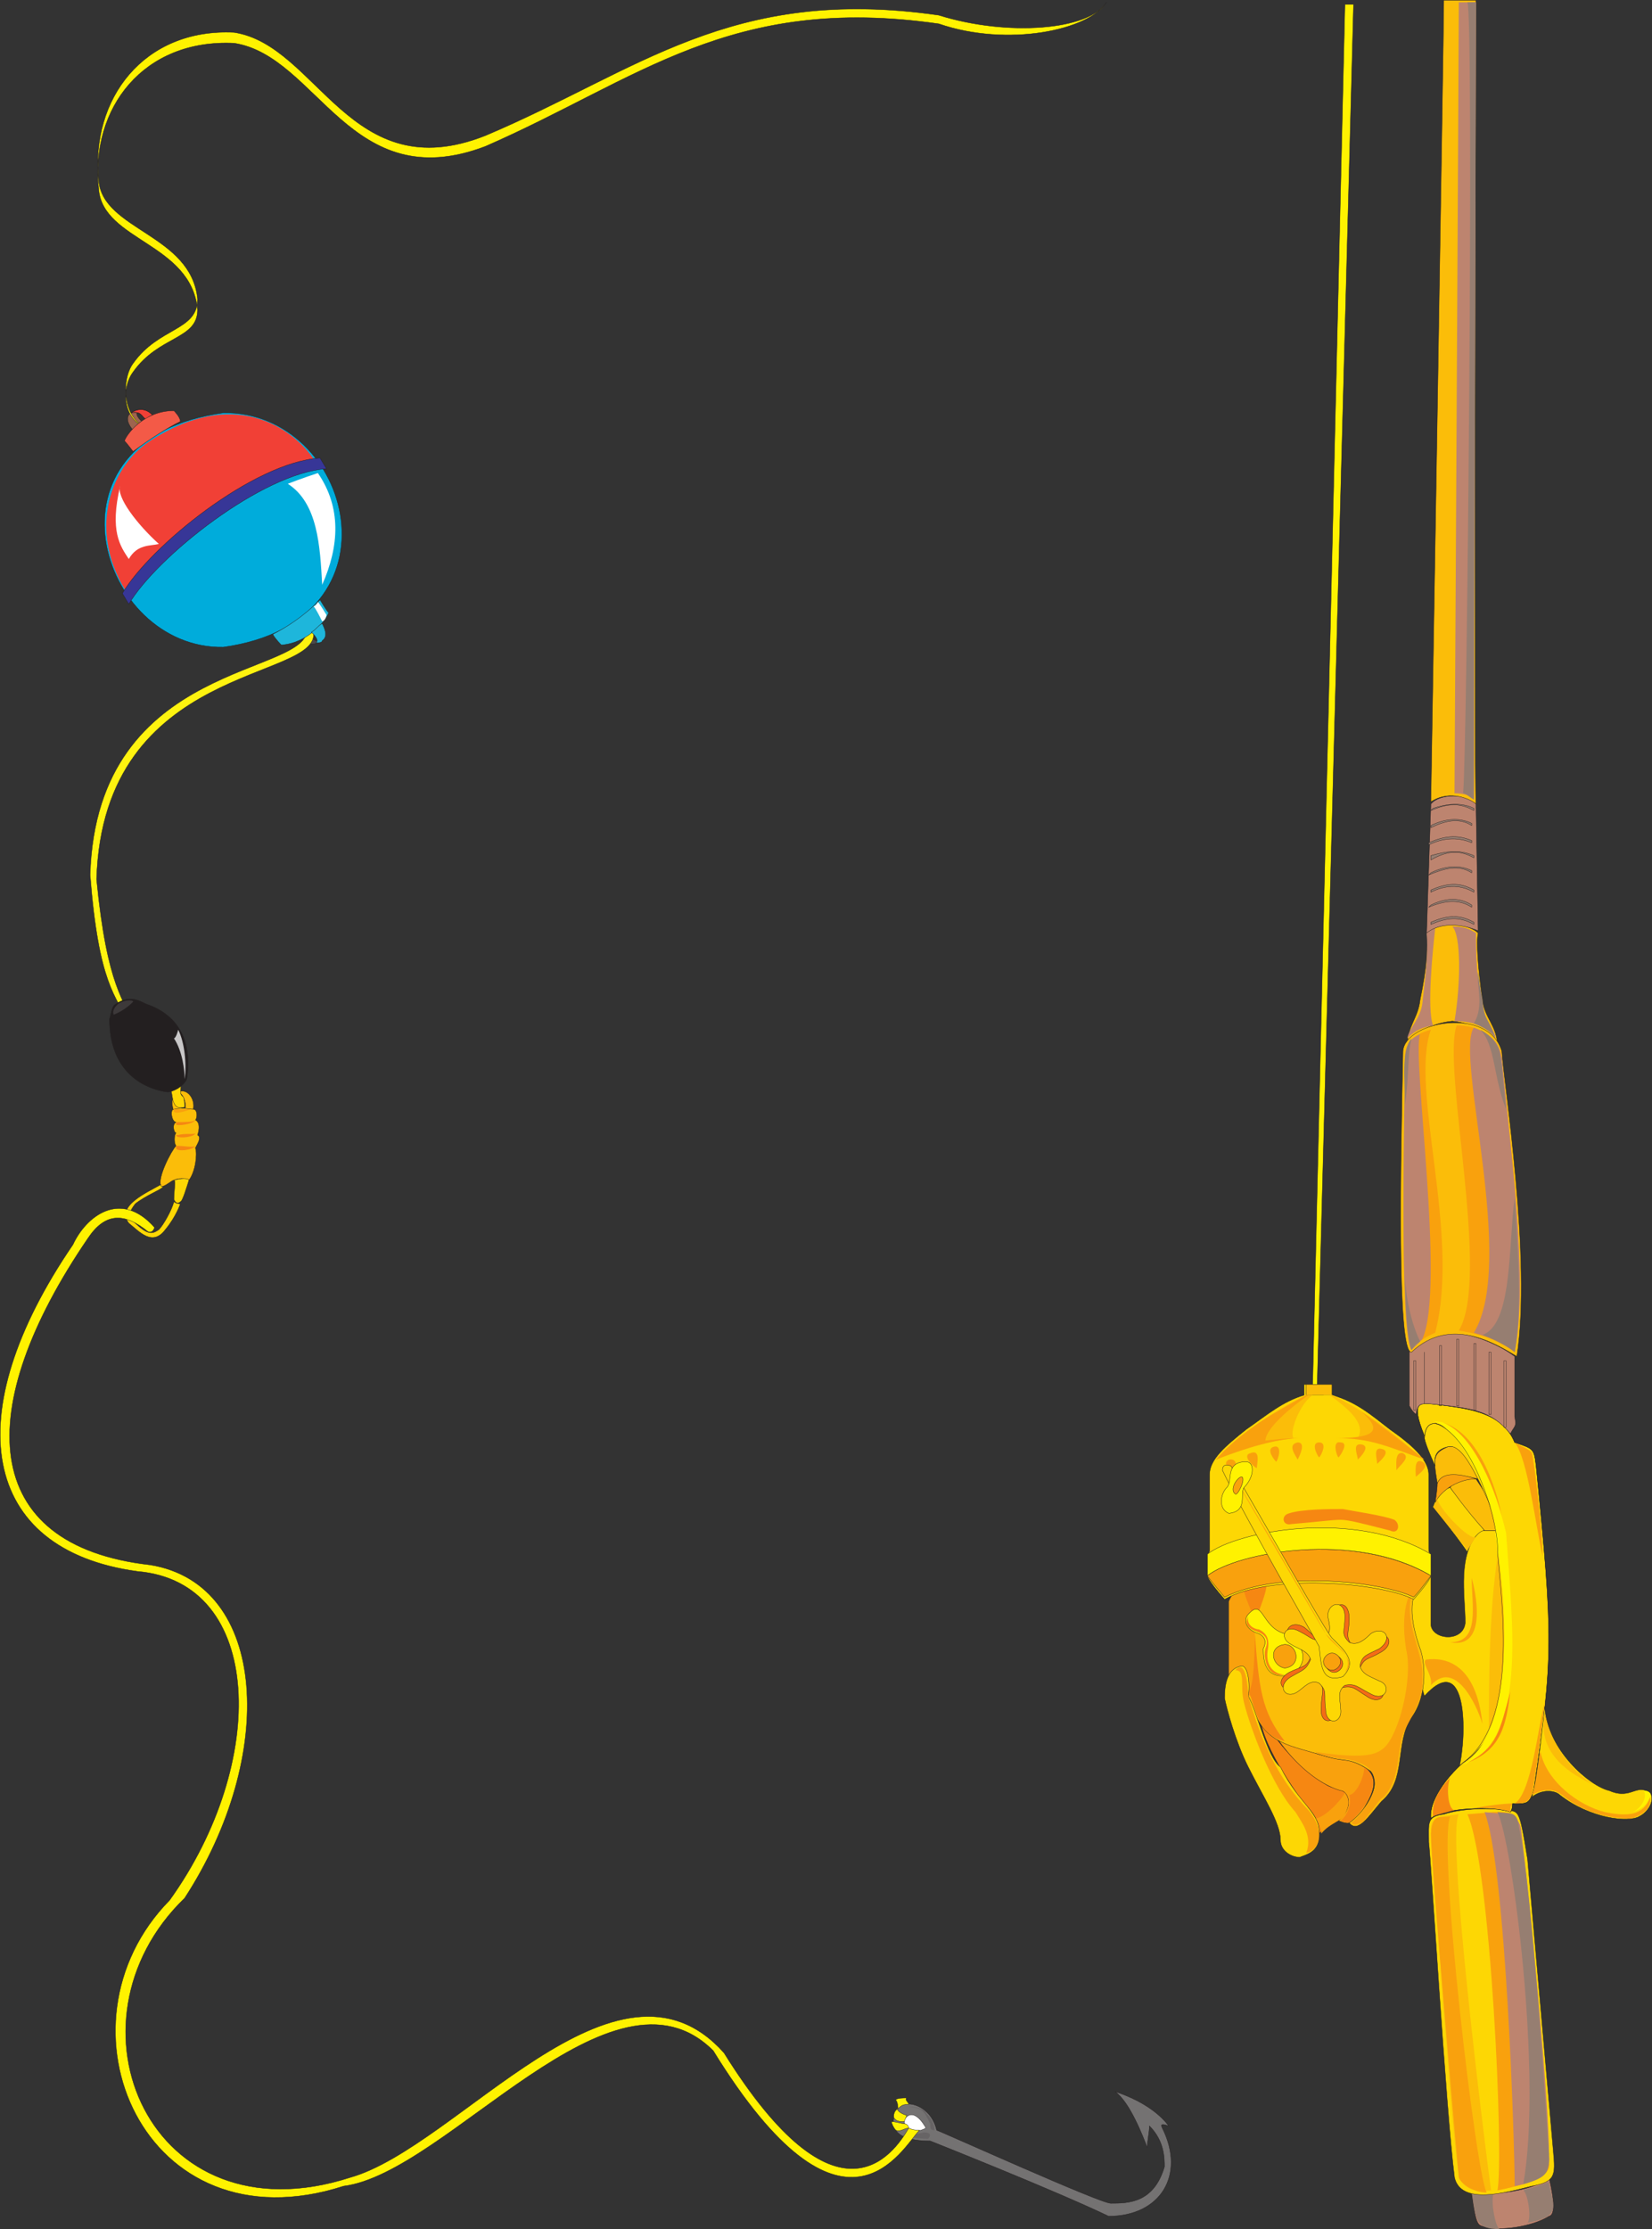 <svg xmlns="http://www.w3.org/2000/svg" width="576.644" height="777.81"><rect width="100%" height="100%" fill="#333333" stroke="none"/><path fill="#fbbd09" fill-rule="evenodd" d="M62.208 381.06c3-1.5 6 2.25 5.25 6h-3c.75-.75 0-5.25-2.25-6"/><path fill="none" stroke="#231f20" stroke-linecap="round" stroke-linejoin="round" stroke-miterlimit="10" stroke-width=".12" d="M62.208 381.06c3-1.5 6 2.25 5.25 6h-3c.75-.75 0-5.25-2.25-6zm0 0"/><path fill="#fbbd09" fill-rule="evenodd" d="M62.958 381.06c-2.25 0-3.75 3-2.25 6.75 1.5 0 3-.75 3-.75-.75-.75-2.25-4.5-.75-6"/><path fill="none" stroke="#231f20" stroke-linecap="round" stroke-linejoin="round" stroke-miterlimit="10" stroke-width=".12" d="M62.958 381.06c-2.25 0-3.75 3-2.25 6.75 1.5 0 3-.75 3-.75-.75-.75-2.25-4.5-.75-6zm0 0"/><path fill="#fdd704" fill-rule="evenodd" d="M59.208 379.56c1.5 1.5 0 8.25 5.25 6.75 0 0 0-3.75-.75-3.75-1.5-1.5 0-3-.75-4.5-1.5 0-3.75 1.5-3.75 1.5"/><path fill="none" stroke="#231f20" stroke-linecap="round" stroke-linejoin="round" stroke-miterlimit="10" stroke-width=".12" d="M59.208 379.56c1.5 1.5 0 8.25 5.25 6.75 0 0 0-3.75-.75-3.75-1.5-1.5 0-3-.75-4.5-1.5 0-3.75 1.5-3.75 1.5zm0 0"/><path fill="#4c494a" fill-rule="evenodd" stroke="#231f20" stroke-linecap="round" stroke-linejoin="round" stroke-miterlimit="10" stroke-width=".12" d="M112.458 223.56c-4.5 3-6.75-.75-7.5-.75 1.5-.75 3-.75 3-1.5.75.75 1.5 3 4.5 2.25"/><path fill="#fff30f" fill-rule="evenodd" d="M109.458 220.56c2.25 17.25-73.5 10.5-75.75 86.25 3.75 38.25 9.75 42 13.5 51.75 0 0-1.5-1.5-2.25-1.5-4.5-9.75-10.5-13.5-13.5-51.75 2.25-75.75 77.25-69 75.75-86.25 1.5 1.5 2.25 1.5 2.25 1.5"/><path fill="none" stroke="#231f20" stroke-linecap="round" stroke-linejoin="round" stroke-miterlimit="10" stroke-width=".12" d="M109.458 220.56c2.25 17.25-73.5 10.5-75.75 86.25 3.75 38.25 9.75 42 13.5 51.75 0 0-1.5-1.5-2.25-1.5-4.5-9.75-10.5-13.5-13.5-51.75 2.25-75.75 77.25-69 75.75-86.25 1.5 1.5 2.25 1.5 2.25 1.5zm0 0"/><path fill="#9e644e" fill-rule="evenodd" d="M45.708 144.06c-2.25 1.5-.75 4.5.75 6 .75-.75 1.5-2.25 3-3-.75-.75-3-3-.75-3.75-.75 0-2.25 0-3 .75"/><path fill="none" stroke="#231f20" stroke-linecap="round" stroke-linejoin="round" stroke-miterlimit="10" stroke-width=".12" d="M45.708 144.06c-2.25 1.5-.75 4.5.75 6 .75-.75 1.5-2.25 3-3-.75-.75-3-3-.75-3.75-.75 0-2.25 0-3 .75zm0 0"/><path fill="#fff200" fill-rule="evenodd" d="M386.208.81c-6 9.75-34.5 15.75-58.5 7.5-72.75-10.5-105 19.5-158.25 42.75-47.25 18-58.5-31.5-87.75-36-31.5-1.5-50.25 22.5-47.25 51 1.5 18 32.25 18.75 34.5 42 0 10.5-13.5 9-22.5 21.75-4.5 6-3.75 18.75 7.5 20.25-11.25-1.5-12-17.25-7.5-23.25 9-12.75 22.5-11.25 22.5-22.5-2.25-22.5-33-24-34.5-41.25-3-28.5 15.75-53.25 47.25-51.75 29.25 4.5 40.5 54.75 87.75 36 53.25-22.5 85.5-52.5 158.25-42 24 7.5 52.5 5.25 58.5-4.5"/><path fill="none" stroke="#231f20" stroke-linecap="round" stroke-linejoin="round" stroke-miterlimit="10" stroke-width=".12" d="M386.208.81c-6 9.75-34.5 15.75-58.5 7.5-72.75-10.5-105 19.5-158.25 42.75-47.25 18-58.5-31.5-87.75-36-31.5-1.5-50.25 22.5-47.25 51 1.5 18 32.25 18.75 34.5 42 0 10.5-13.5 9-22.5 21.75-4.5 6-3.75 18.75 7.5 20.25-11.25-1.5-12-17.25-7.5-23.25 9-12.75 22.5-11.25 22.5-22.5-2.25-22.5-33-24-34.5-41.25-3-28.5 15.75-53.25 47.25-51.75 29.25 4.5 40.5 54.75 87.75 36 53.25-22.5 85.5-52.5 158.25-42 24 7.5 52.5 5.25 58.5-4.5zm0 0"/><path fill="#f14036" fill-rule="evenodd" stroke="#231f20" stroke-linecap="round" stroke-linejoin="round" stroke-miterlimit="10" stroke-width=".12" d="M45.708 144.06c4.5-3 7.5.75 7.5.75-1.5.75-2.25 1.5-2.25 1.5-1.5-.75-1.5-3-5.25-2.25"/><path fill="none" stroke="#231f20" stroke-linecap="round" stroke-linejoin="round" stroke-miterlimit="10" stroke-width=".12" d="M45.708 144.06c4.5-3 7.5.75 7.5.75-1.5.75-2.25 1.5-2.25 1.5-1.5-.75-1.5-3-5.25-2.25"/><path fill="#fff200" fill-rule="evenodd" d="M457.458 514.56h1.5l13.5-513h-3l-12 513"/><path fill="none" stroke="#231f20" stroke-linecap="round" stroke-linejoin="round" stroke-miterlimit="10" stroke-width=".12" d="M457.458 514.56h1.5l13.5-513h-3zm0 0"/><path fill="#fbbd09" fill-rule="evenodd" d="M506.958 356.31c-7.5.75-14.25 4.5-15.75 9 0-7.5 3.75-9.75 4.5-16.5 2.25-10.5 3-20.25 2.25-23.25 1.5-1.5 5.25-3 9-3s7.5 1.5 9 3c-.75 3 0 12.75 1.5 23.25.75 6.75 5.25 9 5.25 16.5-2.25-4.5-8.25-8.25-15.75-9"/><path fill="none" stroke="#231f20" stroke-linecap="round" stroke-linejoin="round" stroke-miterlimit="10" stroke-width=".12" d="M506.958 356.31c-7.5.75-14.25 4.5-15.75 9 0-7.5 3.75-9.75 4.5-16.5 2.25-10.5 3-20.25 2.25-23.25 1.5-1.5 5.25-3 9-3s7.5 1.5 9 3c-.75 3 0 12.75 1.5 23.25.75 6.75 5.25 9 5.25 16.5-2.25-4.5-8.25-8.25-15.75-9zm0 0"/><path fill="#bd846f" fill-rule="evenodd" d="M513.708 765.06c13.5 1.5 25.5-3 27-5.25.75 3.75 3 12.75 0 13.5-6 3.75-17.25 5.25-22.5 3.75-2.25-.75-3 0-4.5-12"/><path fill="none" stroke="#231f20" stroke-linecap="round" stroke-linejoin="round" stroke-miterlimit="10" stroke-width=".12" d="M513.708 765.06c13.5 1.5 25.5-3 27-5.25.75 3.75 3 12.75 0 13.5-6 3.75-17.25 5.25-22.5 3.75-2.25-.75-3 0-4.5-12zm0 0"/><path fill="#967e71" fill-rule="evenodd" d="M540.708 761.31c-5.25 2.25-7.5 2.25-9 3 1.5.75 3 9.75 1.5 11.25 3.75-.75 9-1.5 9-6 0-2.25-1.5-6.75-1.5-8.25m-27 3.75c1.5.75 6 .75 7.5.75-.75 3 .75 11.25 2.25 12-8.25 0-8.25-3-9.75-12.75"/><path fill="#fdd704" fill-rule="evenodd" d="M542.208 750.81c.75 8.25.75 10.5-7.5 12-9 2.25-24.75 6.75-27-3-3-23.25-8.25-111.75-9-117 0-6.75-.75-9 5.25-9.75 6.75-2.25 18-2.25 21-1.5 5.25.75 5.25-1.5 8.25 17.25l9 102"/><path fill="none" stroke="#231f20" stroke-linecap="round" stroke-linejoin="round" stroke-miterlimit="10" stroke-width=".12" d="M542.208 750.81c.75 8.25.75 10.5-7.5 12-9 2.25-24.75 6.75-27-3-3-23.25-8.25-111.75-9-117 0-6.75-.75-9 5.25-9.75 6.75-2.25 18-2.25 21-1.5 5.25.75 5.25-1.5 8.25 17.25zm0 0"/><path fill="#f9a10d" fill-rule="evenodd" d="M512.208 633.06c11.25-.75 18.75-3 18 6 3 4.5 10.5 110.25 10.5 115.5.75 3.75-3 6.75-18 9.75 2.25-11.25-2.25-113.25-10.5-131.25"/><path fill="#fbbd09" fill-rule="evenodd" d="M499.458 638.31c.75 12.75 8.25 117 9.75 120 .75 5.25 5.25 6.75 11.25 6-2.25-16.5-15.75-124.5-11.25-131.25-4.5.75-9.75 0-9.75 5.25"/><path fill="#bd846f" fill-rule="evenodd" d="M518.208 632.31c7.5.75 12 .75 12.75 6 3 24.75 9.75 94.5 9.75 114 .75 5.25-3 9-12 10.5 0-14.25-3-111-10.5-130.5"/><path fill="#f9a10d" fill-rule="evenodd" d="M518.958 765.06c-4.5 0-9-3-9.75-5.25-.75-9-9.75-109.5-9.75-120 .75-7.5 3-5.25 6.75-6-4.5 9.75 9 125.25 12.75 131.25"/><path fill="#967e71" fill-rule="evenodd" d="M531.708 762.06c9-2.25 9-4.5 9-10.5-.75-9.75-6-94.5-10.5-114-.75-6-3-4.5-7.5-5.25 5.25 10.5 15.75 92.25 9 129.75"/><path fill="#fdd704" fill-rule="evenodd" d="M499.458 546.81v20.25c.75 5.25 11.25 6 12-.75 0-9.75-3-24 5.25-32.25h8.25c8.25 6.75 18 76.5-15.75 83.25 3-12 3-42-12-25.5-4.5-16.5-15-30 2.25-45"/><path fill="none" stroke="#231f20" stroke-linecap="round" stroke-linejoin="round" stroke-miterlimit="10" stroke-width=".12" d="M499.458 546.81v20.25c.75 5.25 11.25 6 12-.75 0-9.75-3-24 5.25-32.25h8.25c8.25 6.75 18 76.5-15.75 83.25 3-12 3-42-12-25.5-4.5-16.5-15-30 2.25-45zm0 0"/><path fill="#fdd704" fill-rule="evenodd" d="M500.208 525.81c1.5-4.5 3-6 6-6.75 3.75 4.5 12 15 12 15-3 0-6 6.75-6 7.5-5.25-7.5-12-15.75-12-15.75"/><path fill="none" stroke="#231f20" stroke-linecap="round" stroke-linejoin="round" stroke-miterlimit="10" stroke-width=".12" d="M500.208 525.81c1.5-4.5 3-6 6-6.75 3.75 4.5 12 15 12 15-3 0-6 6.75-6 7.5-5.25-7.5-12-15.75-12-15.75zm0 0"/><path fill="#fbbd09" fill-rule="evenodd" d="M506.208 519.06c1.5-3 3.75-5.25 9-3 6 9 9 14.25 9 18h-6c-6.75-7.5-12-15-12-15"/><path fill="none" stroke="#231f20" stroke-linecap="round" stroke-linejoin="round" stroke-miterlimit="10" stroke-width=".12" d="M506.208 519.06c1.5-3 3.75-5.25 9-3 6 9 9 14.25 9 18h-6c-6.75-7.5-12-15-12-15zm0 0"/><path fill="#f9a10d" fill-rule="evenodd" d="M500.958 524.31c2.25-4.5 8.25-8.25 14.25-8.25-6-2.25-12-3-13.5 1.5 0 2.25-.75 6.75-.75 6.75"/><path fill="none" stroke="#231f20" stroke-linecap="round" stroke-linejoin="round" stroke-miterlimit="10" stroke-width=".12" d="M500.958 524.31c2.25-4.5 8.25-8.25 14.25-8.25-6-2.25-12-3-13.5 1.5 0 2.25-.75 6.75-.75 6.75zm0 0"/><path fill="#fbbd09" fill-rule="evenodd" d="M501.708 517.56c-1.5-9-1.5-10.5 3.75-12.75 3.75-.75 6.75 3 10.5 11.25-3.75-.75-12-3.75-14.25 1.5"/><path fill="none" stroke="#231f20" stroke-linecap="round" stroke-linejoin="round" stroke-miterlimit="10" stroke-width=".12" d="M501.708 517.56c-1.5-9-1.5-10.5 3.75-12.75 3.75-.75 6.75 3 10.5 11.25-3.75-.75-12-3.75-14.25 1.5zm0 0"/><path fill="#fdd704" fill-rule="evenodd" d="M500.958 511.56c-3.75-8.25-6.75-15.75-.75-15.75 5.25.75 9.75 5.25 15 12.75 3.75 7.5 9.75 22.5 9.75 25.5h-.75c-6.75-14.25-12.75-30.75-18.75-29.25-3 .75-5.25 2.25-4.5 6.75"/><path fill="none" stroke="#231f20" stroke-linecap="round" stroke-linejoin="round" stroke-miterlimit="10" stroke-width=".12" d="M500.958 511.56c-3.75-8.25-6.75-15.75-.75-15.75 5.25.75 9.75 5.25 15 12.75 3.75 7.5 9.75 22.5 9.75 25.5h-.75c-6.75-14.25-12.75-30.75-18.75-29.25-3 .75-5.25 2.25-4.5 6.75zm0 0"/><path fill="#f9a10d" fill-rule="evenodd" d="M499.458 588.06c.75-3.75-3.75-8.25-1.5-9 6-.75 17.25.75 19.5 22.5-2.25-7.5-9.75-22.5-18-13.5m14.25-37.5c0 9.75 3 22.5-7.5 22.5 12 2.25 9.75-14.25 7.5-22.5"/><path fill="#fbbd09" fill-rule="evenodd" d="M523.458 539.31c4.5 18.75 7.5 52.5-3.75 63.75 0-14.25 0-45 3.75-63.75"/><path fill="#fdd704" fill-rule="evenodd" d="M497.208 501.06c-5.25-12.75-.75-11.25 2.25-11.25 11.25 1.5 24.75 2.25 29.25 13.5 6.75 2.25 6.75 2.25 7.5 8.25 6 60 6 66.75-.75 112.5-1.5 6-3 5.25-7.5 5.25 0 2.25-.75 3-.75 3-5.25-2.25-24-1.5-27.75 2.25-.75-6 5.25-14.25 11.25-19.5 17.25-11.25 15.75-38.25 13.5-79.5-4.5-28.5-27-49.5-27-33v-1.5"/><path fill="none" stroke="#231f20" stroke-linecap="round" stroke-linejoin="round" stroke-miterlimit="10" stroke-width=".12" d="M497.208 501.06c-5.25-12.75-.75-11.25 2.25-11.25 11.25 1.5 24.75 2.25 29.25 13.5 6.75 2.25 6.75 2.25 7.5 8.25 6 60 6 66.75-.75 112.5-1.5 6-3 5.25-7.5 5.25 0 2.25-.75 3-.75 3-5.25-2.25-24-1.5-27.75 2.25-.75-6 5.25-14.25 11.25-19.5 17.25-11.25 15.75-38.25 13.5-79.5-4.5-28.5-27-49.5-27-33"/><path fill="none" stroke="#231f20" stroke-linecap="round" stroke-linejoin="round" stroke-miterlimit="10" stroke-width=".12" d="M497.208 501.06c-5.25-12.75-.75-11.25 2.25-11.25 11.25 1.5 24.75 2.25 29.25 13.5 6.75 2.25 6.75 2.25 7.5 8.25 6 60 6 66.75-.75 112.5-1.5 6-3 5.25-7.5 5.25 0 2.25-.75 3-.75 3-5.25-2.25-24-1.5-27.75 2.25-.75-6 5.25-14.25 11.25-19.5 17.25-11.25 15.75-38.25 13.5-79.5-4.5-28.5-27-49.5-27-33"/><path fill="#fff200" fill-rule="evenodd" d="M500.208 495.81c14.25 0 22.5 27 25.5 39 2.25 32.25 7.5 72.75-15 81 21.75-15 12.75-71.25 11.25-80.25.75-9-11.25-36.75-21.75-39.75"/><path fill="none" stroke="#231f20" stroke-linecap="round" stroke-linejoin="round" stroke-miterlimit="10" stroke-width=".12" d="M500.958 496.56c14.25 5.25 22.5 36.75 21.75 45 1.5 18 7.5 59.25-12 73.5"/><path fill="#f68712" fill-rule="evenodd" d="M512.208 615.06c10.5-5.25 11.25-11.25 15-24.75-1.5 11.25-3 20.25-15 24.75"/><path fill="#f9a10d" fill-rule="evenodd" d="M528.708 503.31c2.25 1.5 5.25 2.25 6 3.75s3.75 28.5 3.75 36c-2.25-9.75-5.25-34.5-9.75-39.75m0 126c4.5 0 6-.75 6.75-7.5 1.5-9 3.75-27.75 3.75-27.75-2.25 7.5-4.5 31.5-10.5 35.25"/><path fill="#fdd704" fill-rule="evenodd" d="M534.708 627.06c3.75-3 8.25-2.25 9.75-.75 10.5 8.25 24 9.75 27.75 7.5 4.5-2.25 6-8.25 2.25-9-3.75-1.5-6 3-12.75 0-6.75-1.5-21.75-14.25-22.5-29.25-1.5 12.75-3 27.75-4.5 31.5"/><path fill="none" stroke="#231f20" stroke-linecap="round" stroke-linejoin="round" stroke-miterlimit="10" stroke-width=".12" d="M534.708 627.06c3.75-3 8.25-2.25 9.75-.75 10.5 8.25 24 9.75 27.75 7.5 4.5-2.25 6-8.25 2.25-9-3.75-1.5-6 3-12.75 0-6.75-1.5-21.75-14.25-22.5-29.25-1.5 12.75-3 27.75-4.5 31.5zm0 0"/><path fill="#f9a10d" fill-rule="evenodd" d="M534.708 626.31c1.5-3 2.25-12.75 3-15 2.25 10.5 13.5 18.75 22.5 21 7.5 1.5 13.5 1.5 15.75-5.25.75 4.5-3.75 6.75-6.75 7.5-4.5 0-15-.75-24-8.25-3-2.25-6-2.25-10.5 0"/><path fill="#fbbd09" fill-rule="evenodd" d="M539.208 597.81c1.5 7.5 6 17.25 16.5 24.75-6-3-19.5-9.75-16.5-24.75"/><path fill="#fff200" fill-rule="evenodd" d="M573.708 624.81c2.25 0 3 1.5 2.25 2.25-.75 1.5-1.5 3.75-6 5.25 3-1.5 5.25-5.25 3.75-7.5"/><path fill="#f68712" fill-rule="evenodd" d="M500.208 633.81c-.75-6 3.75-11.25 6-13.5-1.5 3-.75 11.25 1.5 11.25-2.25.75-6 1.5-7.5 2.25"/><path fill="#f9a10d" fill-rule="evenodd" d="M515.208 630.81c6.75 0 10.5.75 12 1.5 0-1.5 0-2.25.75-3-3 0-9 .75-12.75 1.5"/><path fill="#f68712" fill-rule="evenodd" d="M460.458 639.81c5.25-5.25 10.5-3.75 10.5-12-.75-4.5-5.25-3-8.25-5.25-6.75-3.75-21.75-17.25-23.25-29.25-1.5 12.75 11.25 29.25 15 35.25 3 3 6 6 6 11.25"/><path fill="none" stroke="#231f20" stroke-linecap="round" stroke-linejoin="round" stroke-miterlimit="10" stroke-width=".12" d="M460.458 639.81c5.25-5.25 10.5-3.75 10.5-12-.75-4.5-5.25-3-8.25-5.25-6.75-3.75-21.75-17.25-23.25-29.25-1.5 12.75 11.25 29.25 15 35.25 3 3 6 6 6 11.25zm0 0"/><path fill="#f9a10d" fill-rule="evenodd" d="M439.458 594.06c5.25 15 18 27.75 28.5 30.75 2.25 0 5.25 5.25-.75 10.5 3.75 1.5 5.25 1.5 9-4.5 3-5.25 7.5-12.75-5.25-16.5-15-1.5-25.5-8.25-31.5-20.25"/><path fill="none" stroke="#231f20" stroke-linecap="round" stroke-linejoin="round" stroke-miterlimit="10" stroke-width=".12" d="M439.458 594.06c5.25 15 18 27.75 28.5 30.75 2.25 0 5.25 5.25-.75 10.5 3.75 1.5 5.25 1.5 9-4.5 3-5.25 7.5-12.75-5.25-16.5-15-1.5-25.5-8.25-31.5-20.25zm0 0"/><path fill="#f9a10d" fill-rule="evenodd" d="M461.208 639.81c3-3.75 7.5-4.5 8.25-6.75 2.25-4.5.75-6 0-7.5-1.5 3-7.5 9-10.5 9 1.5.75 2.25 3.75 2.25 5.25"/><path fill="#f68712" fill-rule="evenodd" d="M467.958 635.31c2.25.75 3 1.5 5.25-1.5 3.75-3.75 9.75-12.75 3-17.25 0 3.75-3 9.75-5.25 9.75.75 2.25 0 6.75-3 9"/><path fill="#fbbd09" fill-rule="evenodd" d="M428.958 558.81c12.75-23.25 49.5-20.25 66.75-6.75-3.75 5.25-3.75 12.75 0 23.25 1.5 3.75 3 15.75-3 24-6 9-1.5 21.75-10.5 29.25-4.5 5.25-8.25 11.25-11.25 7.5 4.5-3 12-12.75 7.5-18-7.5-5.25-9-3-15.75-5.25-12.75-3.75-20.25-4.5-24.75-15-3.75-4.5-5.25-7.5-9-6v-33"/><path fill="none" stroke="#231f20" stroke-linecap="round" stroke-linejoin="round" stroke-miterlimit="10" stroke-width=".12" d="M428.958 558.81c12.75-23.25 49.5-20.25 66.75-6.75-3.75 5.25-3.75 12.75 0 23.25 1.5 3.75 3 15.75-3 24-6 9-1.5 21.75-10.5 29.25-4.5 5.25-8.25 11.25-11.25 7.5 4.5-3 12-12.75 7.5-18-7.5-5.25-9-3-15.75-5.25-12.75-3.75-20.25-4.5-24.75-15-3.75-4.5-5.25-7.5-9-6v-33zm0 0"/><path fill="#f9a10d" fill-rule="evenodd" d="M428.958 591.06c3-.75 4.5-.75 10.5 2.25-2.25-6-1.5-40.5-1.5-44.25-3 1.5-7.5 6-9 9.75v32.25"/><path fill="#f68712" fill-rule="evenodd" d="M437.958 566.31c1.5-5.25 8.25-18 .75-17.25-1.5.75-3.75 2.25-4.5 3.75-.75 3.75 3.75 10.5 3.75 13.5"/><path fill="#f9a10d" fill-rule="evenodd" d="M482.208 610.56c5.25-3 10.5-21.75 9-33-3-15 .75-23.25 3.75-25.5-7.5 10.5 2.25 24 1.5 33 .75 10.5-6.75 16.5-7.5 23.25-1.5 6.75-.75 12.75-6 18.75-1.5.75-1.5 1.5-7.5 9-1.5 0-2.25 1.5-3.75 0 3.75-3 7.5-9 8.25-12.75 0-6.75-3.75-7.5-7.5-9-3-.75-9.75-.75-13.5-3 10.5 1.5 19.5 2.25 23.25-.75"/><path fill="#f68712" fill-rule="evenodd" d="M435.708 590.31c2.25-1.5 2.25-16.5 2.25-21 1.5 19.5 2.25 27.75 10.5 38.25-10.5-2.25-10.5-14.25-12.75-17.25"/><path fill="#fdd704" fill-rule="evenodd" d="M427.458 592.56c0-4.5.75-10.5 6-11.25 2.25 0 3 6.75 2.25 10.5 3 5.25 6.75 21.75 11.25 24.75 6.75 13.5 14.25 15.75 13.5 24 0 6-5.25 6.75-6.75 7.5-3 0-6.75-2.25-6.75-6 0-6-6-15-11.25-25.5-4.5-9-7.5-20.25-8.25-24"/><path fill="none" stroke="#231f20" stroke-linecap="round" stroke-linejoin="round" stroke-miterlimit="10" stroke-width=".12" d="M427.458 592.56c0-4.5.75-10.5 6-11.25 2.25 0 3 6.75 2.25 10.5 3 5.25 6.75 21.75 11.25 24.75 6.75 13.5 14.25 15.75 13.5 24 0 6-5.25 6.75-6.75 7.5-3 0-6.75-2.25-6.75-6 0-6-6-15-11.25-25.5-4.5-9-7.5-20.25-8.25-24zm0 0"/><path fill="#f9a10d" fill-rule="evenodd" d="M431.208 582.81c3.75-4.5 4.5 6.75 4.5 9 3 9.75 7.5 25.5 20.25 39 6 6 6 14.25 0 15.75 2.25-6-1.5-10.5-3.75-14.25-8.25-9-15.75-29.25-18-38.25-1.5-6 .75-11.25-3-11.25"/><path fill="#fdd704" fill-rule="evenodd" d="M493.458 558.06c6-6.75 6-8.25 6-8.25v-7.5c-.75-.75-.75-.75-.75-2.25v-25.5c0-5.25-6-10.5-13.5-15.75-6.75-5.25-12-9.75-20.25-12v-3.75h-9.75v3.75c-7.5 2.25-12.75 6.75-20.25 12-7.5 6-12.75 10.5-12.75 15.75v25.5c0 1.5 0 1.5-.75 2.25v7.5s0 1.5 6 8.25c15.75-9 54-6 66 0"/><path fill="none" stroke="#231f20" stroke-linecap="round" stroke-linejoin="round" stroke-miterlimit="10" stroke-width=".12" d="M493.458 558.06c6-6.75 6-8.25 6-8.25v-7.5c-.75-.75-.75-.75-.75-2.25v-25.5c0-5.25-6-10.5-13.5-15.75-6.75-5.25-12-9.75-20.25-12v-3.75h-9.75v3.75c-7.5 2.25-12.75 6.75-20.25 12-7.5 6-12.75 10.5-12.75 15.75v25.5c0 1.5 0 1.5-.75 2.25v7.5s0 1.5 6 8.25c15.75-9 54-6 66 0zm0 0"/><path fill="#f9a10d" fill-rule="evenodd" d="M427.458 557.31c19.5-9.75 55.5-5.25 66 0 2.25-2.25 6-7.5 6-7.5-27-15.75-67.5-8.25-78 0 1.5 2.25 6 7.5 6 7.5"/><path fill="none" stroke="#231f20" stroke-linecap="round" stroke-linejoin="round" stroke-miterlimit="10" stroke-width=".12" d="M427.458 557.31c19.5-9.75 55.5-5.25 66 0 2.25-2.25 6-7.5 6-7.5-27-15.75-67.5-8.25-78 0 1.5 2.25 6 7.5 6 7.5zm0 0"/><path fill="#fff200" fill-rule="evenodd" d="M499.458 549.81c-26.25-15.75-67.5-8.25-78 0v-7.5c10.5-8.25 51.75-15.75 78 0v7.5"/><path fill="none" stroke="#231f20" stroke-linecap="round" stroke-linejoin="round" stroke-miterlimit="10" stroke-width=".12" d="M499.458 549.81c-26.25-15.75-67.5-8.25-78 0v-7.5c10.5-8.25 51.75-15.75 78 0zm0 0"/><path fill="#fbbd09" fill-rule="evenodd" d="M455.958 483.06h9v3.75h-9v-3.75"/><path fill="none" stroke="#231f20" stroke-linecap="round" stroke-linejoin="round" stroke-miterlimit="10" stroke-width=".12" d="M455.958 483.06h9v3.75h-9zm0 0"/><path fill="#fdd704" fill-rule="evenodd" d="M424.458 510.06c15.75-9.75 51-12.75 71.25-1.5-4.5-5.25-23.25-19.5-30.75-21.75h-9c-12.75 5.25-29.25 19.5-31.5 23.25"/><path fill="#f68712" fill-rule="evenodd" d="M467.958 530.31c-3 0-8.25.75-17.25 1.5-3 .75-3.75-3-.75-3.75 4.5-1.5 14.25-1.5 18.75-1.5 3.75.75 14.25 2.25 18 3.75 2.25 1.5 1.5 5.25-1.5 3.75-9-2.25-14.25-3.75-17.25-3.75"/><path fill="#f9a10d" fill-rule="evenodd" d="M460.458 503.31c3 0 .75 4.5 0 5.25-.75-.75-3-5.25 0-5.25m7.5 0c3 0 0 4.5-.75 5.25-.75-.75-2.25-6 .75-5.25m7.5.75c3 .75-.75 4.5-1.5 5.25 0-1.5-2.25-6 1.5-5.25m6.75 1.5c3.75.75-.75 4.5-1.5 5.25 0-1.5-1.5-6 1.5-5.25m7.5 1.5c3 1.5-1.5 4.5-2.25 6 0-1.5-.75-6.75 2.25-6m6.75 3c3 1.5-1.5 4.5-2.25 5.25 0-1.5-.75-6.75 2.25-5.25m-43.5-6.75c3 0 .75 4.5 0 6-.75-1.5-3.75-5.25 0-6m-8.25 1.5c3-.75 1.5 4.5.75 5.25-.75-.75-3.75-4.5-.75-5.25m-8.25 2.25c3.75-1.5 2.25 3.75 2.25 5.25-1.5-.75-5.25-4.5-2.25-5.25m-7.5 2.25c3.75-.75 2.25 4.5 2.25 6-.75-1.5-5.25-4.5-2.25-6"/><path fill="#fff200" fill-rule="evenodd" d="M440.958 575.31c0 4.5.75 11.25 9.75 9 6.75-3.75 4.5-11.25-2.25-14.25-8.25-2.25-7.5-12.75-12.75-6.75-1.5 1.5-1.5 5.25 3.75 6.75 1.5.75 3 2.25 1.5 5.25"/><path fill="none" stroke="#231f20" stroke-linecap="round" stroke-linejoin="round" stroke-miterlimit="10" stroke-width=".12" d="M440.958 575.31c0 4.5.75 11.25 9.75 9 6.75-3.75 4.5-11.25-2.25-14.25-8.25-2.25-7.5-12.75-12.75-6.75-1.5 1.5-1.5 5.25 3.75 6.75 1.5.75 3 2.25 1.5 5.25zm0 0"/><path fill="#f68712" fill-rule="evenodd" d="M435.708 564.06c-.75 1.5-1.5 3.75 3 5.25 2.25.75 4.5 2.25 3 6-.75 2.25 0 10.5 6.75 9-3 0-6.75-2.25-6-8.25.75-3.75 0-6-3-7.5-1.5 0-4.5-1.5-3.75-4.5"/><path fill="#f9a10d" fill-rule="evenodd" d="M448.458 573.81c4.5 0 6 7.5 0 8.25-4.5-.75-6-7.5 0-8.25"/><path fill="none" stroke="#231f20" stroke-linecap="round" stroke-linejoin="round" stroke-miterlimit="10" stroke-width=".12" d="M448.458 573.81c4.5 0 6 7.5 0 8.25-4.5-.75-6-7.5 0-8.25zm0 0"/><path fill="#f46b16" fill-rule="evenodd" d="M468.708 588.81c-3 1.5-2.25 4.5-2.25 7.5 0 5.25-6 6-5.25-.75 0-4.5 1.5-6-.75-9-3-1.5-6 .75-8.25 2.25-4.5 2.25-7.5-2.25-2.25-5.25 4.5-2.25 6-1.5 7.5-5.25 0-3.75-3.75-4.5-6-5.25-4.5-3-1.5-8.25 3.75-5.25 3.75 3 3.75 4.5 8.25 3.75 3-1.5 1.5-5.25 1.5-7.5.75-5.25 6-6 6 .75 0 4.5-1.5 6 .75 9 3 1.5 5.25-1.5 8.25-2.25 4.5-3 7.5 2.25 1.5 5.25-3.75 2.25-5.25 1.5-6.75 5.25 0 3 3.75 4.5 6 5.25 4.5 3 1.5 8.25-3.75 4.5-3.75-2.25-4.5-3.75-8.25-3"/><path fill="none" stroke="#231f20" stroke-linecap="round" stroke-linejoin="round" stroke-miterlimit="10" stroke-width=".12" d="M468.708 588.81c-3 1.5-2.25 4.5-2.25 7.5 0 5.25-6 6-5.25-.75 0-4.5 1.5-6-.75-9-3-1.5-6 .75-8.25 2.25-4.5 2.25-7.5-2.25-2.25-5.25 4.5-2.25 6-1.5 7.5-5.25 0-3.75-3.75-4.5-6-5.25-4.5-3-1.5-8.25 3.75-5.25 3.75 3 3.75 4.5 8.25 3.75 3-1.5 1.5-5.25 1.5-7.5.75-5.25 6-6 6 .75 0 4.5-1.5 6 .75 9 3 1.5 5.25-1.5 8.25-2.25 4.5-3 7.5 2.25 1.5 5.25-3.75 2.25-5.25 1.5-6.75 5.25 0 3 3.75 4.5 6 5.25 4.5 3 1.5 8.25-3.75 4.5-3.75-2.25-4.5-3.75-8.25-3zm0 0"/><path fill="#fdd704" fill-rule="evenodd" d="M469.458 588.06c-3 2.25-1.5 5.25-1.5 8.25.75 5.25-5.25 6-5.25 0-.75-5.25.75-6-2.25-9-3-1.5-5.25 1.5-7.5 3-4.5 3-7.5-2.25-2.25-5.25 3.75-2.25 5.25-2.25 6.75-6-.75-3-4.5-3.75-6.75-5.25-4.5-2.25-2.25-7.5 3-4.5 4.5 2.25 4.5 3.75 8.25 2.25 3-1.5 2.25-4.5 1.5-7.5 0-5.25 6-6 6 0 0 5.25-1.5 6 1.5 9 3 1.5 6-1.5 7.5-3 4.5-3 8.25 1.5 3 5.25-4.5 2.25-6 2.25-6.75 6 .75 3 3.75 3.75 6.75 5.25 4.5 1.5 2.25 7.5-3 4.5-4.5-2.25-5.25-3.75-9-3"/><path fill="none" stroke="#231f20" stroke-linecap="round" stroke-linejoin="round" stroke-miterlimit="10" stroke-width=".12" d="M469.458 588.06c-3 2.25-1.5 5.25-1.5 8.25.75 5.25-5.25 6-5.25 0-.75-5.25.75-6-2.25-9-3-1.5-5.25 1.5-7.5 3-4.5 3-7.5-2.25-2.25-5.25 3.75-2.25 5.25-2.25 6.75-6-.75-3-4.5-3.75-6.75-5.25-4.5-2.25-2.25-7.5 3-4.5 4.5 2.25 4.5 3.75 8.25 2.25 3-1.5 2.25-4.5 1.5-7.5 0-5.25 6-6 6 0 0 5.25-1.5 6 1.5 9 3 1.5 6-1.5 7.5-3 4.5-3 8.25 1.5 3 5.25-4.5 2.25-6 2.25-6.75 6 .75 3 3.75 3.75 6.75 5.25 4.5 1.5 2.25 7.5-3 4.5-4.5-2.25-5.25-3.75-9-3zm0 0"/><path fill="#fdd704" fill-rule="evenodd" d="M429.708 511.56c9.75 16.5 33 57.75 35.25 60 4.5 4.5 9 8.25 3.75 13.5-7.5 2.25-7.5-3.75-8.25-10.5-1.5-3-25.5-44.25-33.75-61.5 0-3 3-1.5 3-1.5"/><path fill="none" stroke="#231f20" stroke-linecap="round" stroke-linejoin="round" stroke-miterlimit="10" stroke-width=".12" d="M429.708 511.56c9.75 16.5 33 57.75 35.25 60 4.5 4.5 9 8.25 3.75 13.5-7.5 2.25-7.5-3.75-8.25-10.5-1.5-3-25.5-44.25-33.75-61.5 0-3 3-1.5 3-1.5zm0 0"/><path fill="#f9a10d" fill-rule="evenodd" d="M428.958 512.31c5.25 8.25 33.75 57 33.75 57.75 2.25 3.75 7.5 6 8.25 10.5 0 1.5-.75 2.25-1.5 3 1.5-2.25 1.5-4.5-.75-7.5l-6-6c-1.5-2.25-33.75-57.75-33.75-57.75"/><path fill="#f46b16" fill-rule="evenodd" d="M465.708 583.56c1.5 0 3-1.5 3-3s-1.5-3-3-3-3 1.5-3 3 1.5 3 3 3"/><path fill="none" stroke="#231f20" stroke-linecap="round" stroke-linejoin="round" stroke-miterlimit="10" stroke-width=".12" d="M465.708 583.56c1.5 0 3-1.5 3-3s-1.5-3-3-3-3 1.5-3 3 1.5 3 3 3zm0 0"/><path fill="#f9a10d" fill-rule="evenodd" d="M464.958 582.81c1.5 0 3-1.5 3-3s-1.5-3-3-3-3 1.5-3 3 1.5 3 3 3"/><path fill="none" stroke="#231f20" stroke-linecap="round" stroke-linejoin="round" stroke-miterlimit="10" stroke-width=".12" d="M464.958 582.81c1.5 0 3-1.5 3-3s-1.5-3-3-3-3 1.5-3 3 1.5 3 3 3zm0 0"/><path fill="#fff200" fill-rule="evenodd" d="M428.208 519.06c2.25-2.25-.75-9 6.75-9 3 0 3 5.25-.75 9-1.5 2.25 1.5 8.25-5.25 9-3.75-1.5-3-6.75-.75-9"/><path fill="none" stroke="#231f20" stroke-linecap="round" stroke-linejoin="round" stroke-miterlimit="10" stroke-width=".12" d="M428.208 519.06c2.25-2.25-.75-9 6.75-9 3 0 3 5.25-.75 9-1.5 2.25 1.5 8.25-5.25 9-3.75-1.5-3-6.75-.75-9zm0 0"/><path fill="#f9a10d" fill-rule="evenodd" d="M433.458 515.31c-1.5 0-4.5 4.5-2.25 6 .75.75 3.75-5.25 2.25-6"/><path fill="none" stroke="#231f20" stroke-linecap="round" stroke-linejoin="round" stroke-miterlimit="10" stroke-width=".12" d="M433.458 515.31c-1.5 0-4.5 4.5-2.25 6 .75.75 3.75-5.25 2.25-6zm0 0"/><path fill="#bd846f" fill-rule="evenodd" d="M494.208 493.56c.75-3.75 1.5-3.75 4.5-3.75 15 1.5 21.75 2.25 28.5 10.5 1.5-3 2.25-2.25 1.5-6v-21c-4.5-3.75-27-15.75-36.75-1.5v18.75c.75 1.5 1.5 2.25 2.25 3"/><path fill="none" stroke="#231f20" stroke-linecap="round" stroke-linejoin="round" stroke-miterlimit="10" stroke-width=".12" d="M494.208 493.56c.75-3.75 1.5-3.75 4.5-3.75 15 1.5 21.75 2.25 28.5 10.5 1.5-3 2.25-2.25 1.5-6v-21c-4.5-3.75-27-15.75-36.75-1.5v18.75c.75 1.5 1.5 2.25 2.25 3zm0 0"/><path fill="#fbbd09" fill-rule="evenodd" d="M492.708 471.81c13.5-12.75 29.25-3 36.75 1.5 5.25-33.75-4.5-95.25-5.25-106.5-4.5-15.75-33.75-10.5-34.5 0-.75 36.75-2.25 105.75 3 105"/><path fill="none" stroke="#231f20" stroke-linecap="round" stroke-linejoin="round" stroke-miterlimit="10" stroke-width=".12" d="M492.708 471.81c13.5-12.75 29.25-3 36.75 1.5 5.25-33.75-4.5-95.25-5.25-106.5-4.5-15.75-33.75-10.5-34.5 0-.75 36.75-2.25 105.75 3 105zm0 0"/><path fill="#f9a10d" fill-rule="evenodd" d="M508.458 357.81c12 0 15.75 8.25 15.75 11.25 3 33.75 9 67.5 4.5 102.75-3-2.25-9-6-19.5-7.5 11.25-18.75-6-91.5-.75-106.5m-18 10.5c0-6 6-8.25 9-9-7.5 21 10.5 71.25 1.5 105.75-3.75 1.5-6.75 3.75-8.25 6-4.5-8.25-2.25-79.5-2.25-102.75"/><path fill="#bd846f" fill-rule="evenodd" d="M514.458 358.56c9.75 3.75 9 9 9.75 10.5 4.5 45 9 79.5 4.5 102.75-5.25-4.5-12-6-14.25-6.75 15-24.75-6.75-96.75 0-106.5m-24 11.25c0-6 2.25-7.5 5.25-9-3 8.25 9 88.5.75 106.5l-3.75 3.75c-4.5-6-2.25-94.5-2.25-101.25"/><path fill="#967e71" fill-rule="evenodd" d="M517.458 465.81c6 2.25 10.5 5.25 11.25 6 3-16.5.75-40.5 0-54-2.25 17.25-.75 44.25-11.25 48m-24.75 5.25c1.5-2.25 2.25-2.25 3-3-3-6-5.25-15.75-5.25-24 0 12 .75 23.25 2.25 27m24-111.75c8.25 4.5 6.75 10.5 7.5 12 .75 9 1.5 15.75 1.5 15.75-4.5-11.25-3.75-22.5-9-27.75m-24 3c-3.75 4.5-2.25 15-2.25 23.25 1.5-11.25.75-17.25 2.25-23.25"/><path fill="#fbbd09" fill-rule="evenodd" d="M424.458 509.31c14.25-6 22.5-6.75 27-7.5-1.5-3 3-12.75 6.75-15h-2.25c-11.25 5.25-26.25 15.75-31.5 22.5"/><path fill="#f9a10d" fill-rule="evenodd" d="M424.458 509.31c9.75-4.5 15-5.25 17.25-6-.75-5.25 12.75-15 15-16.5h-.75c-18 9.75-25.5 15.75-31.5 22.5"/><path fill="#fdd704" fill-rule="evenodd" d="M464.958 486.81c15.75 6.75 27.75 20.25 30.75 21.75-15.75-6.75-23.25-6.75-29.25-6.75 3.75-4.5 0-12-4.5-15h3"/><path fill="#fbbd09" fill-rule="evenodd" d="M473.958 501.81c7.5.75 18.75 6 21.75 6.75-4.5-4.5-16.5-15-30.75-21.75h-.75c6 4.5 12.75 9.75 9.75 15"/><path fill="#f9a10d" fill-rule="evenodd" d="M466.458 501.81c14.25 0 15.75-3 9-9 1.5.75 20.25 15 21.75 16.5-12.75-4.5-18.75-7.5-30.75-7.5m-42 7.5c13.5-5.25 23.25-7.5 30-7.5-12 0-15.75 2.25-17.25 0s4.5-5.25 8.25-9c-3 1.5-13.5 8.25-21 16.5"/><path fill="#fbbd09" fill-rule="evenodd" d="m500.208 525.81 12 15c.75-.75 2.25-3.75 3-4.5-2.25 1.5-13.5-10.5-13.5-13.5 0 .75-1.5 3-1.5 3"/><path fill="#f9a10d" fill-rule="evenodd" d="M500.208 495.81c12.75 0 21.75 24.75 24 33-3-14.25-10.5-32.25-24-33"/><path fill="#bd846f" fill-rule="evenodd" d="M506.958 323.31c5.25 0 6.75 1.5 8.25 2.25 0 3.75 0 19.5 3 28.5 2.25 5.25 3.75 6 3.75 8.25-2.25-3-6-6-14.25-6 2.25-13.5 2.25-30-.75-33m-15.75 39c.75-3.75 4.5-6.75 5.25-12 .75-6.75 2.25-18 1.5-24.75.75-.75 2.25-1.5 3-1.5-.75 6.75-3 27.75-.75 33.75-3.75.75-6 1.5-9 4.5"/><path fill="#967e71" fill-rule="evenodd" d="M514.458 357.06c5.25 2.25 6.75 3.75 7.5 5.25-2.25-7.5-3.75-5.25-4.5-13.5-.75-3.75-1.5-9-1.5-9.75-.75 4.5 2.25 12-1.5 18"/><path fill="#bd846f" fill-rule="evenodd" d="M497.958 325.56c6.75-5.25 16.5-1.5 18-.75l-.75-44.25c-3-3.75-12.75-3.75-15.75 0l-1.5 45"/><path fill="none" stroke="#231f20" stroke-linecap="round" stroke-linejoin="round" stroke-miterlimit="10" stroke-width=".12" d="M497.958 325.56c6.75-5.25 16.5-1.5 18-.75l-.75-44.25c-3-3.75-12.75-3.75-15.75 0zm0 0"/><path fill="#fbbd09" fill-rule="evenodd" d="M499.458 279.81c6.75-4.5 14.25-.75 15.75.75-.75-9 0-280.5 0-280.5h-11.25c0 12-4.5 279.75-4.5 279.75"/><path fill="none" stroke="#231f20" stroke-linecap="round" stroke-linejoin="round" stroke-miterlimit="10" stroke-width=".12" d="M499.458 279.81c6.75-4.5 14.25-.75 15.75.75-.75-9 0-280.5 0-280.5h-11.25c0 12-4.5 279.75-4.5 279.75zm0 0"/><path fill="#bd846f" fill-rule="evenodd" d="M507.708 276.81c3 0 6 .75 6.75 2.25 0-19.5.75-278.25.75-278.25h-6c0 11.25-1.5 276-1.5 276"/><path fill="#967e71" fill-rule="evenodd" d="M512.208.81h3c0 9-.75 278.25-.75 278.25-2.25-1.5-3-2.25-3.75-2.25 1.5-15.75 3.75-272.25 1.5-276"/><path fill="#00acdb" fill-rule="evenodd" d="M77.958 144.06c45-.75 64.5 72.75 0 81.75-43.5.75-66-72.75 0-81.75"/><path fill="none" stroke="#231f20" stroke-linecap="round" stroke-linejoin="round" stroke-miterlimit="10" stroke-width=".12" d="M77.958 144.06c45-.75 64.5 72.75 0 81.75-43.5.75-66-72.75 0-81.75zm0 0"/><path fill="#f14036" fill-rule="evenodd" d="M52.458 153.81c31.5-20.25 51.75-2.25 57.75 7.5-16.5 1.5-54.75 30-65.25 46.5-14.25-21-7.5-44.25 7.5-54"/><path fill="#fff" fill-rule="evenodd" d="M41.958 169.56c-3.75 15.75 0 21 3 25.5 3-5.25 7.5-4.5 10.5-5.25-7.5-6.75-15-16.5-13.5-20.25m69-4.5c8.25 12 7.5 25.5 1.5 39-.75-13.5-1.5-28.5-12-35.25 3.75-1.5 10.5-3.75 10.5-3.75"/><path fill="#373697" fill-rule="evenodd" d="M111.708 159.81c-23.25 1.5-59.25 30.75-69 47.25l2.25 3.75c9.75-16.5 46.5-45.75 69-47.25l-2.25-3.75"/><path fill="none" stroke="#231f20" stroke-linecap="round" stroke-linejoin="round" stroke-miterlimit="10" stroke-width=".12" d="M111.708 159.81c-23.25 1.5-59.25 30.75-69 47.25l2.25 3.75c9.75-16.5 46.5-45.75 69-47.25zm0 0"/><path fill="#f35a47" fill-rule="evenodd" d="M46.458 157.56c6-4.5 12-8.25 16.5-10.5 0-1.5-2.25-3.75-2.25-3.75-10.5 0-16.5 8.25-17.25 10.5.75.75 3 3.75 3 3.75"/><path fill="none" stroke="#231f20" stroke-linecap="round" stroke-linejoin="round" stroke-miterlimit="10" stroke-width=".12" d="M46.458 157.56c6-4.5 12-8.25 16.5-10.5 0-1.5-2.25-3.75-2.25-3.75-10.5 0-16.5 8.25-17.25 10.5.75.75 3 3.75 3 3.75zm0 0"/><path fill="#1eb6db" fill-rule="evenodd" d="M111.708 209.31c-6 6-12 9.75-16.5 12 .75 1.5 3 3.75 3 3.75 9.75-.75 15.75-9 16.5-11.25-.75-.75-3-4.5-3-4.5"/><path fill="none" stroke="#231f20" stroke-linecap="round" stroke-linejoin="round" stroke-miterlimit="10" stroke-width=".12" d="M111.708 209.31c-6 6-12 9.75-16.5 12 .75 1.5 3 3.75 3 3.75 9.75-.75 15.75-9 16.5-11.25-.75-.75-3-4.5-3-4.5zm0 0"/><path fill="#1eb6db" fill-rule="evenodd" d="M112.458 223.56c2.25-1.5.75-4.5 0-6-1.5.75-2.25 2.25-3.75 3 .75.75 3 3 1.5 3.75.75 0 2.25 0 2.25-.75"/><path fill="none" stroke="#231f20" stroke-linecap="round" stroke-linejoin="round" stroke-miterlimit="10" stroke-width=".12" d="M112.458 223.56c2.25-1.5.75-4.5 0-6-1.5.75-2.25 2.25-3.75 3 .75.75 3 3 1.5 3.75.75 0 2.25 0 2.25-.75zm0 0"/><path fill="#fff" fill-rule="evenodd" d="M110.958 210.06c.75.75 3 4.5 3 4.5 0 .75-.75 2.25-1.5 2.25-.75-1.5-2.25-4.5-3-5.25.75 0 1.5-1.5 1.5-1.5"/><path fill="#231f20" fill-rule="evenodd" d="M40.458 350.31c4.5-3 7.5-1.5 10.5 0 4.5 1.5 17.25 6.75 14.25 26.25-1.5 3-5.25 4.5-6.75 4.5-6-.75-20.25-5.25-20.25-25.5.75-2.25.75-4.5 2.25-5.25"/><path fill="none" stroke="#231f20" stroke-linecap="round" stroke-linejoin="round" stroke-miterlimit="10" stroke-width=".12" d="M40.458 350.31c4.5-3 7.5-1.5 10.5 0 4.5 1.5 17.25 6.75 14.25 26.25-1.5 3-5.25 4.5-6.75 4.5-6-.75-20.25-5.25-20.25-25.5.75-2.25.75-4.5 2.25-5.25zm0 0"/><path fill="#3d393a" fill-rule="evenodd" d="M39.708 354.06c3.75-1.5 6-3.75 6.75-4.5 0-.75-3-.75-5.25.75-.75.75-2.25 2.25-1.5 3.75"/><path fill="#c8c7c8" fill-rule="evenodd" d="M62.208 359.31c2.25 4.5 3 12 2.25 17.25 0-3-.75-9.75-3.75-14.25.75 0 1.5-3 1.5-3"/><path fill="#fbbd09" fill-rule="evenodd" d="M60.708 387.06c-1.5 0-.75 4.5.75 4.5-1.5.75-.75 3.75 0 3.75-.75.75-.75 3.75 0 4.5-1.5 1.5-6.75 11.25-5.25 14.25 1.5 0 3.75-2.25 4.5-2.25 1.5-.75 3.75-.75 5.25 0 2.25-3 3-9 2.25-11.25.75-1.5 2.25-3.75.75-4.5.75-2.25.75-4.5-.75-5.25.75-.75.75-3.75-.75-3.75s-3-.75-6.75 0"/><path fill="none" stroke="#231f20" stroke-linecap="round" stroke-linejoin="round" stroke-miterlimit="10" stroke-width=".12" d="M60.708 387.06c-1.5 0-.75 4.5.75 4.5-1.5.75-.75 3.75 0 3.75-.75.75-.75 3.75 0 4.5-1.5 1.5-6.75 11.25-5.25 14.25 1.5 0 3.75-2.25 4.5-2.25 1.5-.75 3.75-.75 5.25 0 2.25-3 3-9 2.25-11.25.75-1.5 2.25-3.75.75-4.5.75-2.25.75-4.5-.75-5.25.75-.75.75-3.75-.75-3.75s-3-.75-6.75 0zm0 0"/><path fill="#f9a10d" fill-rule="evenodd" d="M60.708 387.06h6c-2.25.75-6.75 2.25-6 0"/><path fill="#f68712" fill-rule="evenodd" d="M61.458 391.56c3 0 6 0 6.75-.75-.75 1.5-6.75 2.25-6.75 1.5v-.75m.75 4.5c2.25-.75 6 0 6-.75 0 1.5-6.75 2.25-6.75.75h.75m-.75 3.75c3 0 6 .75 6.75 0-.75 1.5-6.75 2.25-6.75.75v-.75"/><path fill="#fdd704" fill-rule="evenodd" d="M60.708 411.81c2.25-.75 5.25-.75 5.25 0-.75 2.25-2.25 7.5-3 7.5-.75.75-1.5.75-2.25-.75 0-3 .75-6.75 0-6.75"/><path fill="none" stroke="#231f20" stroke-linecap="round" stroke-linejoin="round" stroke-miterlimit="10" stroke-width=".12" d="M60.708 411.81c2.25-.75 5.25-.75 5.25 0-.75 2.25-2.25 7.5-3 7.5-.75.75-1.5.75-2.25-.75 0-3 .75-6.75 0-6.75zm0 0"/><path fill="#fdd704" fill-rule="evenodd" d="M56.208 413.31c-5.25 3-15.75 7.5-11.25 13.5 3.75 3 8.25 8.25 12.75 2.25 3.75-4.5 5.25-9 5.25-9-1.5 0-2.25-.75-2.25-.75-.75 3-3.75 8.25-5.25 9.75-2.25 1.5-3.75 2.25-9-3-1.5-2.25-1.5-3 .75-6 3.75-3 9.75-5.25 9.75-6-.75 0-.75 0-.75-.75"/><path fill="none" stroke="#231f20" stroke-linecap="round" stroke-linejoin="round" stroke-miterlimit="10" stroke-width=".12" d="M56.208 413.31c-5.25 3-15.75 7.5-11.25 13.5 3.75 3 8.25 8.25 12.75 2.25 3.75-4.5 5.25-9 5.25-9-1.5 0-2.25-.75-2.25-.75-.75 3-3.75 8.25-5.25 9.75-2.25 1.5-3.75 2.25-9-3-1.5-2.25-1.5-3 .75-6 3.75-3 9.75-5.25 9.75-6-.75 0-.75 0-.75-.75zm0 0"/><path fill="#fdd704" fill-rule="evenodd" d="M44.958 423.81c0 1.5 3.75 6 7.5 6.75-3 0-6.75-3-7.5-6.75"/><path fill="#747272" fill-rule="evenodd" d="M389.208 729.81c11.25 3.75 16.5 9 18.75 12-2.25-.75-3-.75-2.25.75 8.25 16.5-.75 30.75-18.75 30.75-18.75-9-62.25-26.25-62.25-26.25-6.75 0-15.75-1.5-12-10.5 1.5-4.5 12-3 14.25 6.75 2.25.75 57 25.5 60.75 25.5 6 0 15 0 18.75-12.75 0-3 0-9-5.25-14.25 0 2.25-.75 5.25-.75 7.5-1.5-3.75-6-15.75-11.25-19.5"/><path fill="none" stroke="#231f20" stroke-linecap="round" stroke-linejoin="round" stroke-miterlimit="10" stroke-width=".12" d="M389.208 729.81c11.25 3.75 16.5 9 18.75 12-2.25-.75-3-.75-2.25.75 8.25 16.5-.75 30.75-18.75 30.75-18.75-9-62.25-26.25-62.25-26.25-6.75 0-15.75-1.5-12-10.5 1.5-4.5 12-3 14.25 6.75 2.25.75 57 25.5 60.75 25.5 6 0 15 0 18.75-12.75 0-3 0-9-5.25-14.25 0 2.25-.75 5.25-.75 7.5-1.5-3.75-6-15.75-11.25-19.5zm0 0"/><path fill="#fff" fill-rule="evenodd" d="M323.208 742.56c-.75-1.5-4.5-7.5-7.5-3-.75 1.5 2.25 6 7.5 3"/><path fill="none" stroke="#231f20" stroke-linecap="round" stroke-linejoin="round" stroke-miterlimit="10" stroke-width=".12" d="M323.208 742.56c-.75-1.5-4.5-7.5-7.5-3-.75 1.5 2.25 6 7.5 3zm0 0"/><path fill="#676465" fill-rule="evenodd" d="M314.208 744.06c3 2.25 9 2.25 9.75 2.25.75-.75 1.5-2.25-1.5-2.25-3 .75-6.75 1.5-8.25 0m3-9c3.75 0 6 1.5 6 2.25 1.5 1.5 3 3.75 3 6-1.5 0-1.5-.75-1.5-2.25-2.25-4.5-2.25-5.25-7.5-6"/><path fill="#fff200" fill-rule="evenodd" d="M51.708 429.81c-8.25-6.75-15-6.75-21 2.25-40.5 59.25-38.25 107.25 21.75 114 41.25 6.75 44.25 66.75 12 116.25-45 43.5-12 120 57.75 97.5 37.5-10.5 93-85.5 130.5-43.5 39.75 63.75 59.25 35.25 64.5 26.25 1.5.75 3 .75 3.75.75-6 6-26.25 46.5-72-27.75-35.25-35.25-93 42.75-129 47.25-69.75 22.5-103.5-56.25-60.75-99.75 34.5-48 33-111-11.25-114.75-54.75-7.5-63-54.75-22.5-114 4.5-9.75 16.5-19.5 28.5-6-.75 2.25-2.25 1.5-2.25 1.5"/><path fill="none" stroke="#231f20" stroke-linecap="round" stroke-linejoin="round" stroke-miterlimit="10" stroke-width=".12" d="M51.708 429.81c-8.25-6.75-15-6.75-21 2.25-40.5 59.25-38.25 107.25 21.75 114 41.25 6.75 44.25 66.75 12 116.25-45 43.5-12 120 57.75 97.5 37.5-10.5 93-85.5 130.5-43.5 39.75 63.75 59.25 35.25 64.5 26.25 1.5.75 3 .75 3.75.75-6 6-26.25 46.5-72-27.75-35.25-35.25-93 42.75-129 47.25-69.75 22.5-103.5-56.25-60.75-99.75 34.5-48 33-111-11.25-114.75-54.75-7.5-63-54.75-22.5-114 4.5-9.75 16.5-19.5 28.5-6-.75 2.25-2.25 1.5-2.25 1.5zm0 0"/><path fill="#fff200" fill-rule="evenodd" d="M317.208 742.56c-1.5 0-3 1.5-4.5.75-.75-.75-1.5-2.25-1.5-3 1.5 0 3.75.75 4.5.75s1.5.75 1.5 1.5"/><path fill="none" stroke="#231f20" stroke-linecap="round" stroke-linejoin="round" stroke-miterlimit="10" stroke-width=".12" d="M317.208 742.56c-1.5 0-3 1.5-4.5.75-.75-.75-1.5-2.25-1.5-3 1.5 0 3.75.75 4.5.75s1.5.75 1.5 1.5zm0 0"/><path fill="#fff200" fill-rule="evenodd" d="M311.958 738.81c.75 1.5 2.25 1.5 3.75 1.5 0-.75.75-1.5.75-2.25-.75 0-3.75-1.5-3-2.25-1.5.75-1.5 2.25-1.5 3"/><path fill="none" stroke="#231f20" stroke-linecap="round" stroke-linejoin="round" stroke-miterlimit="10" stroke-width=".12" d="M311.958 738.81c.75 1.5 2.25 1.5 3.75 1.5 0-.75.75-1.5.75-2.25-.75 0-3.75-1.5-3-2.25-1.5.75-1.5 2.25-1.5 3zm0 0"/><path fill="#fff200" fill-rule="evenodd" d="M313.458 735.81c1.5-1.5 2.25-1.5 3.75-1.5 0-.75-1.5-1.5-.75-2.25-.75 0-3.75 0-3.75.75.75.75.75 3 .75 3"/><path fill="none" stroke="#231f20" stroke-linecap="round" stroke-linejoin="round" stroke-miterlimit="10" stroke-width=".12" d="M313.458 735.81c1.5-1.5 2.25-1.5 3.75-1.5 0-.75-1.5-1.5-.75-2.25-.75 0-3.75 0-3.75.75.75.75.75 3 .75 3zm0 0"/><path fill="#967e71" fill-rule="evenodd" d="m500.208 282.06-.75.75c5.25-2.25 9.75-3 15 0v-.75c-4.5-2.25-9.75-1.5-14.25 0"/><path fill="none" stroke="#231f20" stroke-linecap="round" stroke-linejoin="round" stroke-miterlimit="10" stroke-width=".12" d="m500.208 282.06-.75.75c5.25-2.25 9.75-3 15 0v-.75c-4.5-2.25-9.75-1.5-14.25 0zm0 0"/><path fill="#967e71" fill-rule="evenodd" d="M499.458 288.06v.75c4.5-2.25 9.75-3.75 14.25-.75v-.75c-4.5-2.25-9.75-1.5-14.25.75"/><path fill="none" stroke="#231f20" stroke-linecap="round" stroke-linejoin="round" stroke-miterlimit="10" stroke-width=".12" d="M499.458 288.06v.75c4.5-2.25 9.75-3.75 14.25-.75v-.75c-4.5-2.25-9.75-1.5-14.25.75zm0 0"/><path fill="#967e71" fill-rule="evenodd" d="M498.708 294.06v.75c4.5-2.25 9.75-3 15-.75v-.75c-5.25-2.25-9.75-1.5-15 .75"/><path fill="none" stroke="#231f20" stroke-linecap="round" stroke-linejoin="round" stroke-miterlimit="10" stroke-width=".12" d="M498.708 294.06v.75c4.5-2.25 9.75-3 15-.75v-.75c-5.25-2.25-9.75-1.5-15 .75zm0 0"/><path fill="#967e71" fill-rule="evenodd" d="M499.458 298.56v1.5c5.25-3 9.75-3.75 15-.75v-.75c-5.25-2.25-9.75-1.5-15 0"/><path fill="none" stroke="#231f20" stroke-linecap="round" stroke-linejoin="round" stroke-miterlimit="10" stroke-width=".12" d="M499.458 298.56v1.5c5.25-3 9.75-3.75 15-.75v-.75c-5.25-2.25-9.75-1.5-15 0zm0 0"/><path fill="#967e71" fill-rule="evenodd" d="m499.458 304.56-.75.75c5.25-2.25 10.5-3.75 15-.75v-.75c-4.5-2.25-9.75-1.5-14.25.75"/><path fill="none" stroke="#231f20" stroke-linecap="round" stroke-linejoin="round" stroke-miterlimit="10" stroke-width=".12" d="m499.458 304.56-.75.75c5.25-2.25 10.5-3.75 15-.75v-.75c-4.5-2.25-9.75-1.5-14.25.75zm0 0"/><path fill="#967e71" fill-rule="evenodd" d="M499.458 310.56v.75c4.5-2.25 9.75-3 15 0v-.75c-5.25-3-9.75-2.25-15 0"/><path fill="none" stroke="#231f20" stroke-linecap="round" stroke-linejoin="round" stroke-miterlimit="10" stroke-width=".12" d="M499.458 310.56v.75c4.5-2.25 9.75-3 15 0v-.75c-5.25-3-9.75-2.25-15 0zm0 0"/><path fill="#967e71" fill-rule="evenodd" d="m499.458 315.81-.75.75c5.25-2.25 10.5-3 15 0v-.75c-4.5-3-9.75-2.25-14.25 0"/><path fill="none" stroke="#231f20" stroke-linecap="round" stroke-linejoin="round" stroke-miterlimit="10" stroke-width=".12" d="m499.458 315.81-.75.75c5.25-2.25 10.5-3 15 0v-.75c-4.5-3-9.75-2.25-14.25 0zm0 0"/><path fill="#967e71" fill-rule="evenodd" d="M499.458 321.81v.75c5.25-2.25 9.75-3 15 0v-.75c-5.25-3-9.75-2.25-15 0"/><path fill="none" stroke="#231f20" stroke-linecap="round" stroke-linejoin="round" stroke-miterlimit="10" stroke-width=".12" d="M499.458 321.81v.75c5.25-2.25 9.75-3 15 0v-.75c-5.25-3-9.75-2.25-15 0zm25.5 153h.75v23.25h-.75zm-5.25-3h.75v21.75h-.75zm-5.25-3h.75v23.25h-.75zm-6-1.5h.75v23.25h-.75zm-6 2.25h.75v21h-.75zm-5.25 2.25v18zm-3.75 3h.75v17.25h-.75zm0 0"/></svg>
